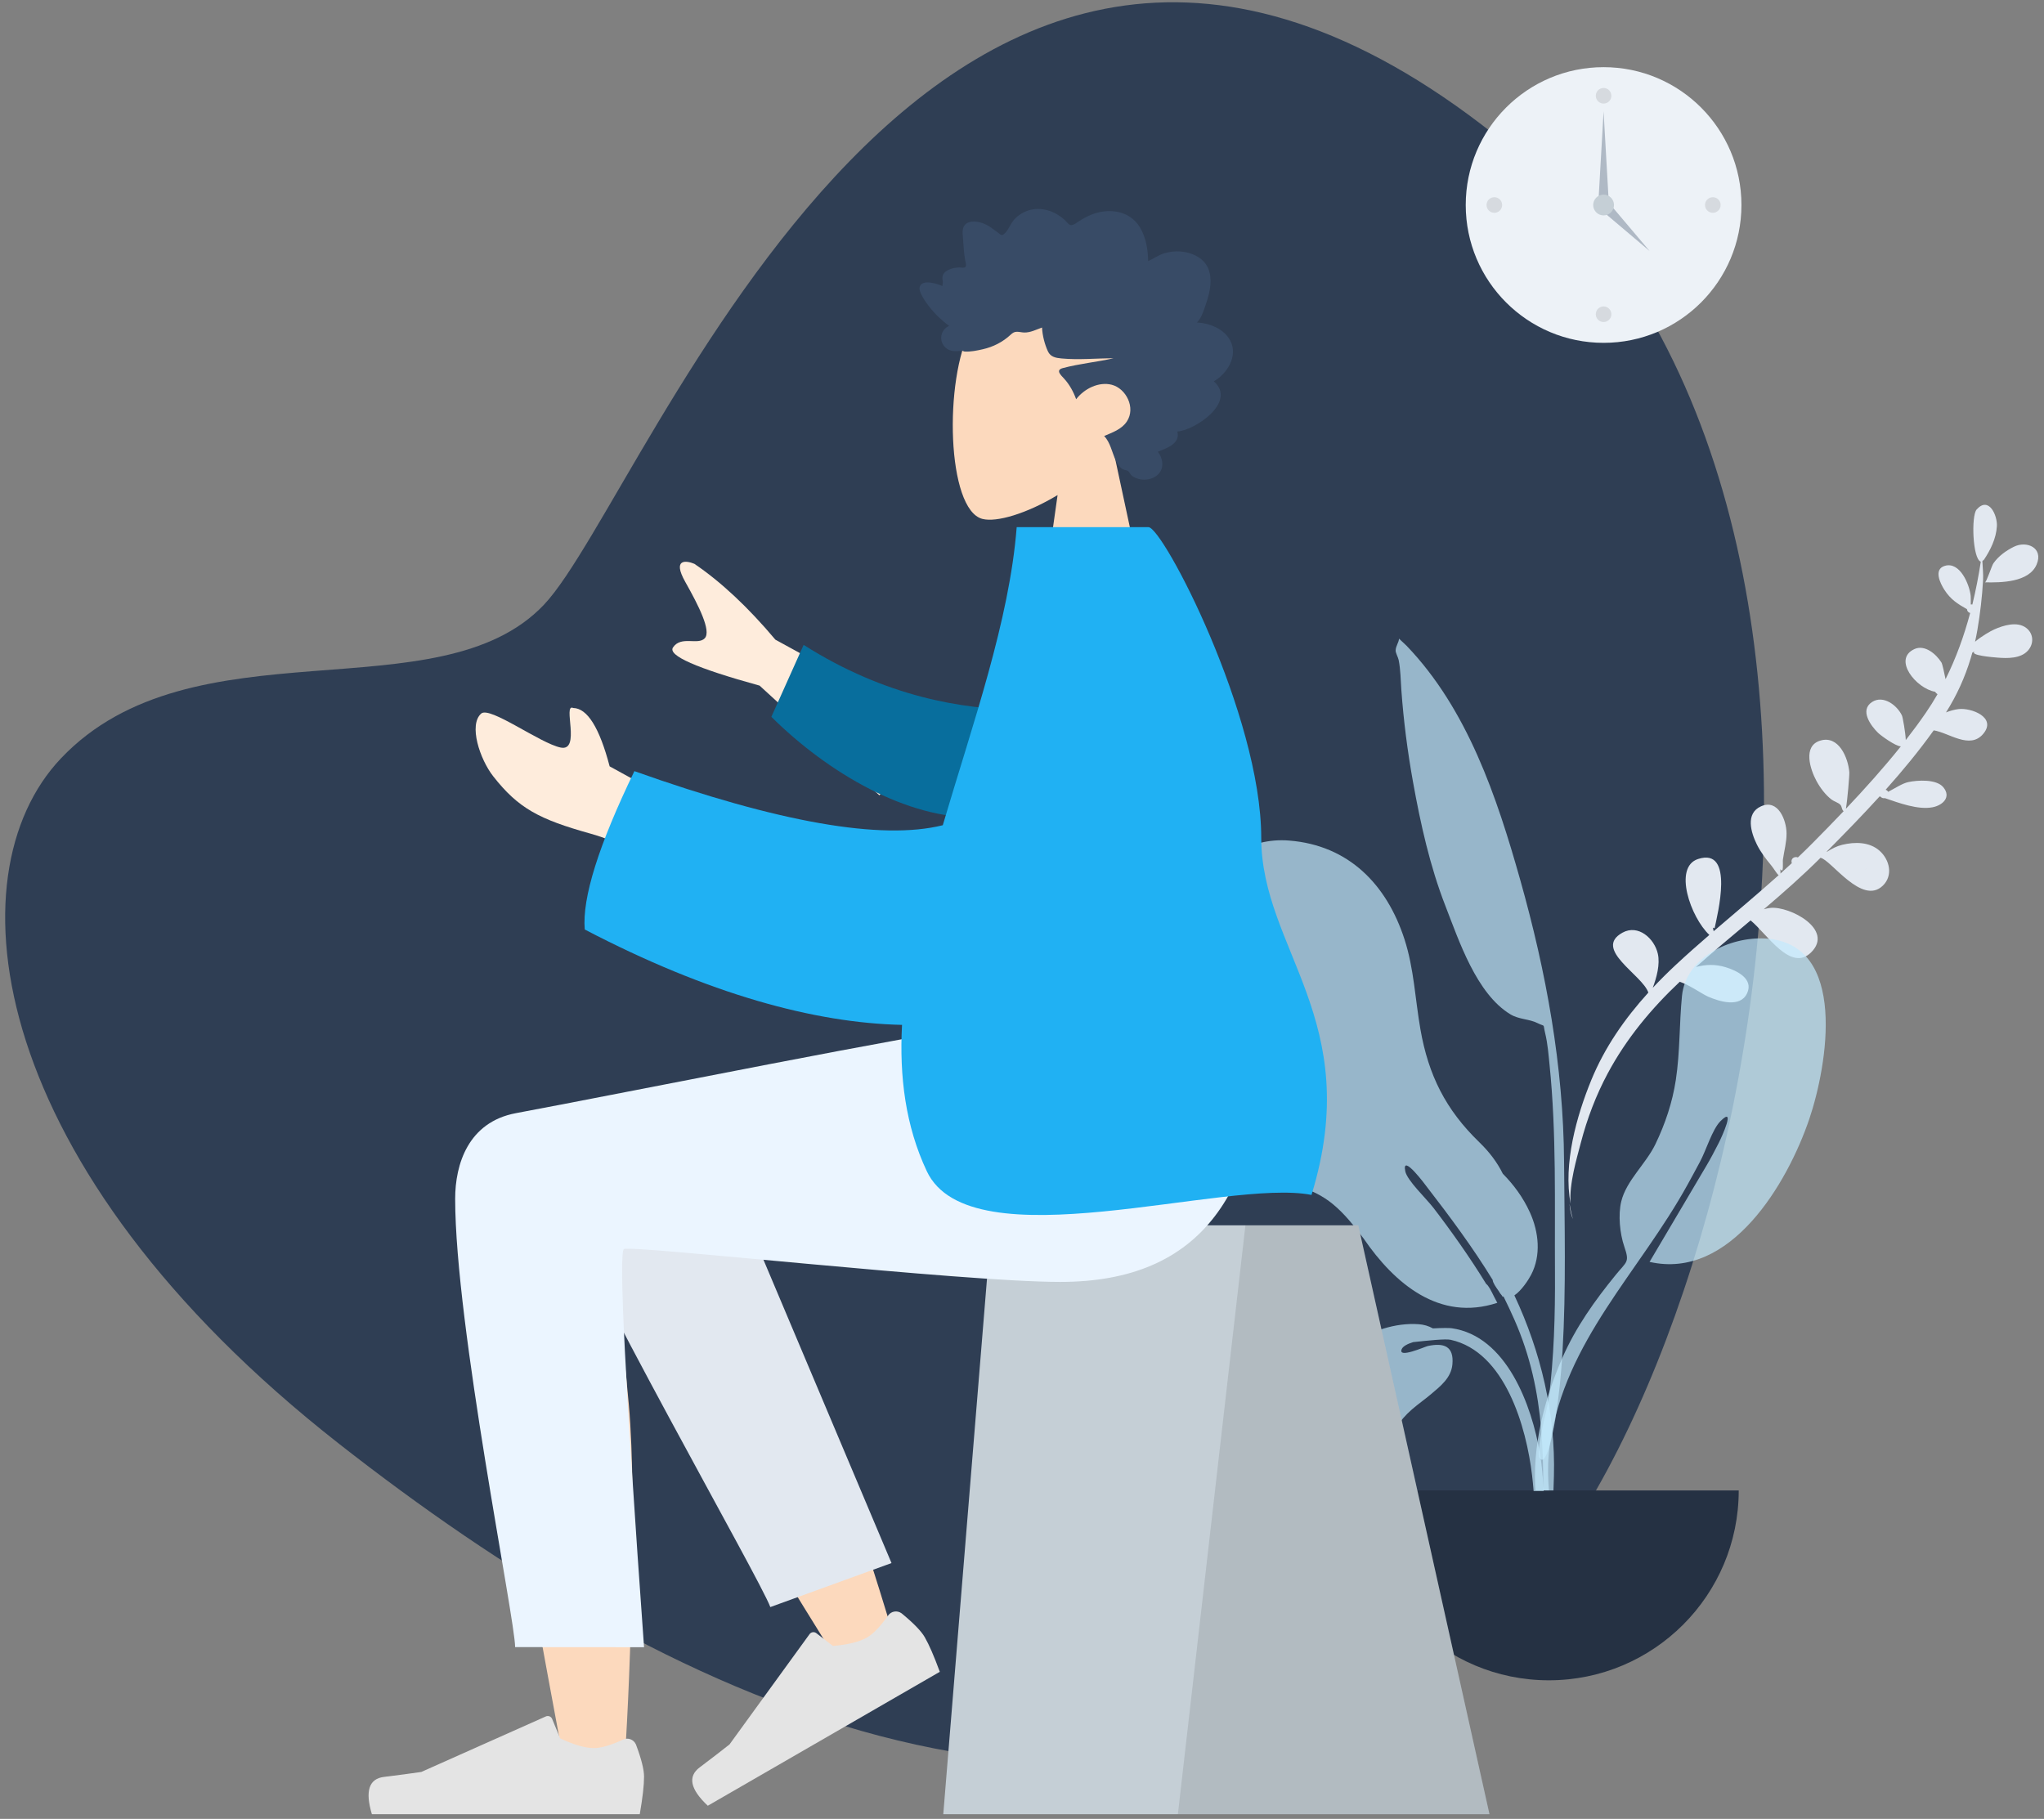 <?xml version="1.0" encoding="utf-8"?>
<svg xmlns="http://www.w3.org/2000/svg" width="318" height="283" viewBox="0 0 318 283" fill="none">
<rect x="0" y="0" width="318" height="283" fill="#808080" stroke="none"/>
<path d="M232.601 21.021C306.295 79.496 268.057 228.504 228.81 255.296C168.43 296.514 102.685 263.751 52.775 224.664C-2.253 181.569 -7.733 136.165 9.467 118.012C29.943 96.401 68.252 111.372 84.633 94.084C101.013 76.795 145.513 -48.082 232.601 21.021Z" fill="#2F3E54"/>
<g clip-path="url(#clip0_2387_3405)">
<path fill-rule="evenodd" clip-rule="evenodd" d="M313.317 85.069C315.306 84.083 317.958 85.227 316.852 87.834C315.667 90.626 311.286 90.661 308.812 90.606C309.059 90.593 309.857 88.032 310.13 87.645C310.935 86.504 312.094 85.676 313.317 85.069ZM290.399 135.131C289.897 135.56 290.358 135.171 290.399 135.131V135.131ZM315.233 97.698C316.397 98.588 316.453 100.159 315.502 101.223C314.37 102.489 312.302 102.443 310.759 102.319C310.061 102.263 306.333 101.965 307.217 101.355C307.149 101.38 307.007 101.443 306.855 101.527C306.773 101.826 306.687 102.124 306.598 102.42C306.62 102.433 306.639 102.447 306.662 102.459C306.637 102.448 306.619 102.436 306.596 102.425C305.7 105.387 304.424 108.207 302.753 110.845C303.378 110.599 304.026 110.413 304.683 110.33C306.627 110.084 310.718 111.595 308.543 114.184C306.457 116.666 303.21 114.003 300.843 113.636C298.547 116.841 296.015 119.912 293.362 122.88C293.525 122.931 293.667 123.037 293.749 123.202C294.814 122.662 295.923 121.89 296.908 121.681C298.329 121.379 301.244 121.197 302.318 122.469C303.639 124.033 302.223 125.304 300.662 125.604C298.398 126.039 295.435 124.933 293.257 124.186C293.008 124.23 292.736 124.157 292.573 123.958C292.525 123.942 292.477 123.926 292.43 123.911C289.744 126.865 286.954 129.722 284.182 132.516C284.211 132.514 284.241 132.512 284.272 132.511C284.995 132.036 285.77 131.647 286.611 131.443C288.556 130.969 290.845 130.967 292.423 132.374C293.996 133.776 294.553 136.226 292.926 137.8C289.67 140.95 284.873 133.768 283.231 133.468C280.413 136.278 277.434 138.902 274.408 141.474C274.752 141.37 275.104 141.293 275.468 141.258C278.436 140.974 285.4 144.612 281.759 148.191C278.585 151.31 274.913 145.307 272.355 143.207C269.504 145.604 266.637 147.985 263.85 150.458C265.37 150.055 266.839 149.995 268.468 150.488C270.154 150.998 272.874 152.271 271.808 154.547C270.724 156.861 267.458 155.808 265.757 155.073C264.829 154.673 262.968 153.32 261.335 152.75C256.888 156.948 253.037 161.572 250.121 167.018C248.301 170.419 246.92 174.053 245.947 177.787C245.327 180.17 244.104 184.174 244.349 187.276C243.182 181.066 245.292 173.608 247.564 168.058C249.654 162.954 252.782 158.473 256.445 154.44C255.526 151.675 247.788 147.687 252.414 145.118C254.87 143.76 257.386 146.014 257.923 148.401C258.292 150.041 257.73 152.102 257.133 153.694C258.286 152.464 259.484 151.275 260.718 150.124C262.424 148.534 264.171 146.99 265.935 145.466C263.029 142.736 260.278 134.931 264.175 133.654C269.929 131.775 267.158 142.421 266.757 144.416C266.643 144.423 266.554 144.389 266.489 144.315C266.521 144.498 266.558 144.693 266.604 144.89C269.979 141.988 273.405 139.142 276.717 136.171C276.419 135.95 275.944 135.107 275.572 134.659C274.73 133.647 273.925 132.591 273.336 131.408C272.407 129.538 271.51 126.556 273.974 125.456C276.654 124.258 277.928 127.631 277.946 129.643C277.959 131.034 277.58 132.356 277.383 133.721C277.321 134.146 277.559 136.064 276.979 135.239C277.006 135.543 277.01 135.763 276.997 135.919C277.591 135.383 278.182 134.841 278.768 134.295C278.741 134.226 278.721 134.151 278.716 134.064C278.685 133.464 279.288 133.233 279.712 133.409C280.485 132.673 281.252 131.929 282.004 131.169C283.599 129.561 285.217 127.906 286.824 126.216C286.475 125.917 286.614 125.502 286.288 125.184C285.963 124.867 285.321 124.691 284.939 124.396C283.976 123.655 283.178 122.574 282.6 121.511C281.647 119.754 280.415 116.068 283.2 115.231C286.07 114.367 287.527 117.914 287.711 120.133C287.747 120.562 287.426 124.434 287.179 125.84C290.153 122.7 293.077 119.441 295.727 116.126C294.923 116.118 292.646 114.473 292.185 114.023C291.062 112.928 289.276 110.508 291.245 109.227C292.997 108.091 295.155 109.736 295.904 111.335C296.027 111.599 296.461 114.05 296.495 115.149C297.592 113.743 298.638 112.329 299.611 110.911C300.26 109.967 300.867 108.999 301.434 108.011C301.298 107.933 301.169 107.798 301.048 107.63C298.127 107.135 294.403 102.577 297.834 100.992C299.467 100.238 301.239 101.794 302.039 103.068C302.203 103.329 302.468 104.64 302.684 105.673C304.317 102.398 305.565 98.93 306.514 95.375C306.26 95.312 306.044 95.118 306.016 94.784C304.598 93.975 303.478 93.302 302.488 91.747C301.873 90.782 300.766 88.576 302.573 88.04C304.924 87.342 306.401 90.934 306.594 92.703C306.616 92.909 306.615 93.506 306.608 94.053C306.689 94.042 306.772 94.043 306.853 94.058C307.393 91.856 307.824 89.626 308.167 87.393C306.883 86.98 306.661 80.239 307.516 79.279C309.426 77.13 310.774 80.234 310.672 81.875C310.551 83.81 309.675 85.57 308.631 87.132C308.519 87.297 308.551 87.289 308.522 87.058C308.506 87.172 308.468 87.257 308.411 87.317C308.465 88.336 308.57 89.378 308.52 90.279C308.375 92.86 308.074 95.456 307.638 98.003C307.532 98.623 307.41 99.237 307.274 99.846C308.305 98.968 309.696 98.187 310.241 97.942C311.653 97.309 313.83 96.626 315.233 97.698ZM244.183 187.285C244.249 188.185 244.411 189.009 244.714 189.688C244.487 188.915 244.312 188.11 244.183 187.285Z" fill="#E2E8F0"/>
<path opacity="0.7" fill-rule="evenodd" clip-rule="evenodd" d="M274.624 146.02C269.1 145.734 262.268 148.959 261.678 154.964C261.25 159.327 261.383 163.677 260.72 168.034C260.19 171.516 259.07 174.858 257.541 178.03C256.072 181.08 253.023 183.676 252.231 186.934C251.725 189.011 252.008 191.931 252.705 193.962C253.553 196.431 253.102 196.236 251.413 198.307C248.104 202.367 245.125 206.531 243.018 211.38C239.983 218.364 237.993 226.528 239.119 234.173C239.263 235.144 239.433 238.628 240.769 238.871C242.263 239.144 241.564 237.151 241.485 236.507C240.977 232.4 240.525 228.811 241.138 224.64C243.503 208.546 255.048 197.943 262.565 184.285C262.978 183.58 263.851 181.903 264.457 180.796C265.415 179.05 266.378 175.725 267.674 174.43C270.116 171.99 267.871 176.896 267.395 177.832C266.794 179.017 266.132 180.276 265.516 181.314C262.695 186.126 259.547 191.379 256.634 196.339C269.232 199.209 278.105 184.064 281.485 174.107C284.271 165.903 287.604 146.722 274.624 146.02Z" fill="#C4EAFC"/>
<path opacity="0.7" fill-rule="evenodd" clip-rule="evenodd" d="M200.58 130.786C209.815 131.519 215.744 137.613 218.504 146.136C219.991 150.729 220.162 155.448 220.988 160.169C222.232 167.27 224.907 172.652 230.136 177.712C231.756 179.279 232.949 180.888 233.797 182.609C235.482 184.328 236.948 186.273 238.025 188.651C239.401 191.687 239.79 195.33 238.201 198.358C237.774 199.172 236.709 200.805 235.604 201.548C239.739 210.353 242.012 219.996 241.756 229.628C241.601 235.442 241.317 241.258 240.986 247.065C240.897 248.624 240.389 251.198 239.627 248.584C238.929 246.192 239.804 242.437 239.885 239.939C240.279 227.766 240.616 216.699 235.605 205.327C235.08 204.135 234.523 202.952 233.942 201.779C233.908 201.76 233.877 201.736 233.845 201.713C233.823 201.73 233.803 201.748 233.78 201.765C233.743 201.699 233.693 201.62 233.633 201.532C233.467 201.36 233.322 201.143 233.184 200.901C232.739 200.285 232.236 199.562 232.233 199.165C232.233 199.162 232.235 199.158 232.235 199.155C229.133 194.091 225.58 189.307 221.951 184.616C221.979 184.65 218.015 179.253 218.628 182.238C218.923 183.676 221.839 186.415 223.016 187.938C225.621 191.327 228.68 195.622 231.221 199.774C231.563 199.971 232.047 200.936 232.396 201.655C232.589 202.019 232.769 202.386 232.946 202.706C223.94 205.681 216.934 199.688 212.157 192.716C212.151 192.708 212.146 192.7 212.14 192.691C210.687 190.765 209.197 188.852 207.337 187.329C204.233 184.789 200.909 184.34 197.249 183.09C187.269 179.68 183.026 166.746 181.678 157.148C180.158 146.321 187.595 129.718 200.58 130.786Z" fill="#C4EAFC"/>
<path opacity="0.7" fill-rule="evenodd" clip-rule="evenodd" d="M218.823 100.465C228.301 110.33 232.88 124.013 236.506 136.876C240.556 151.243 243.231 165.832 243.334 180.769C243.401 190.583 243.668 200.458 243.095 210.26C242.892 213.741 242.545 217.229 241.993 220.673C241.948 220.956 240.713 228.645 239.532 226.853C238.86 225.835 240.797 218.877 240.944 217.718C241.767 211.191 241.958 204.615 241.918 198.041C241.852 187.216 242.171 176.447 241.074 165.662C240.911 164.052 240.781 162.361 240.399 160.785C239.993 159.111 240.51 159.842 239.187 159.179C237.902 158.534 236.313 158.626 234.98 157.818C229.69 154.61 226.984 146.371 224.878 140.965C222.469 134.782 221.005 128.19 219.836 121.684C218.977 116.904 218.363 112.153 218.016 107.312C217.906 105.786 217.9 104.19 217.6 102.69C217.519 102.285 217.114 101.569 217.129 101.211C217.16 100.452 217.618 100.006 217.655 99.369C218.052 99.726 218.441 100.091 218.823 100.465Z" fill="#C4EAFC"/>
<path fill-rule="evenodd" clip-rule="evenodd" d="M270.506 231.9C270.506 248.214 257.281 261.439 240.966 261.439C224.652 261.439 211.427 248.214 211.427 231.9" fill="#253143"/>
<path opacity="0.7" fill-rule="evenodd" clip-rule="evenodd" d="M238.596 231.994H240.157C240.049 230.035 239.906 228.08 239.578 226.144C238.326 218.738 234.411 207.86 225.824 206.658C225.508 206.613 224.342 206.605 222.931 206.688C222.262 206.314 221.512 206.088 220.723 206.036C213.412 205.497 205.248 211.395 201.721 217.533C198.878 222.482 199.357 228.98 201.113 234.238C202.289 237.757 204.855 242.776 209.135 242.825C214.489 242.886 214.747 236.268 214.851 232.4C214.988 227.256 215.638 222.776 219.691 219.27C220.636 218.453 221.668 217.735 222.622 216.93C224.116 215.669 225.767 214.378 225.96 212.293C226.225 209.416 224.601 208.898 222.121 209.432C221.699 209.523 217.441 211.434 218.071 209.924C218.264 209.462 218.967 209.097 219.854 208.823C222.15 208.573 224.888 208.284 225.676 208.457C234.172 210.32 237.48 222.089 238.358 229.566C238.453 230.373 238.53 231.183 238.596 231.994Z" fill="#C4EAFC"/>
</g>
<g clip-path="url(#clip1_2387_3405)">
<path d="M249.482 53.343C261.326 53.343 270.928 43.741 270.928 31.897C270.928 20.052 261.326 10.45 249.482 10.45C237.637 10.45 228.035 20.052 228.035 31.897C228.035 43.741 237.637 53.343 249.482 53.343Z" fill="#EDF2F7"/>
<path d="M249.482 16.115C250.152 16.115 250.695 15.572 250.695 14.902C250.695 14.231 250.152 13.688 249.482 13.688C248.811 13.688 248.268 14.231 248.268 14.902C248.268 15.572 248.811 16.115 249.482 16.115Z" fill="black" fill-opacity="0.1"/>
<path d="M232.486 33.111C233.157 33.111 233.7 32.567 233.7 31.897C233.7 31.226 233.157 30.683 232.486 30.683C231.816 30.683 231.272 31.226 231.272 31.897C231.272 32.567 231.816 33.111 232.486 33.111Z" fill="black" fill-opacity="0.1"/>
<path d="M266.477 33.111C267.147 33.111 267.691 32.567 267.691 31.897C267.691 31.226 267.147 30.683 266.477 30.683C265.806 30.683 265.263 31.226 265.263 31.897C265.263 32.567 265.806 33.111 266.477 33.111Z" fill="black" fill-opacity="0.1"/>
<path d="M249.482 50.106C250.152 50.106 250.695 49.563 250.695 48.892C250.695 48.222 250.152 47.678 249.482 47.678C248.811 47.678 248.268 48.222 248.268 48.892C248.268 49.563 248.811 50.106 249.482 50.106Z" fill="black" fill-opacity="0.1"/>
<path fill-rule="evenodd" clip-rule="evenodd" d="M249.481 17.329L250.29 31.492H248.672L249.481 17.329Z" fill="#AFB9C5"/>
<path fill-rule="evenodd" clip-rule="evenodd" d="M256.644 39.059L249.204 32.764L250.349 31.619L256.644 39.059Z" fill="#AFB9C5"/>
<path d="M249.482 33.516C250.376 33.516 251.1 32.791 251.1 31.897C251.1 31.003 250.376 30.278 249.482 30.278C248.588 30.278 247.863 31.003 247.863 31.897C247.863 32.791 248.588 33.516 249.482 33.516Z" fill="#C5CFD6"/>
</g>
<path fill-rule="evenodd" clip-rule="evenodd" d="M173.16 69.821C176.565 65.825 178.87 60.926 178.485 55.438C177.375 39.625 155.362 43.103 151.08 51.085C146.799 59.066 147.307 79.311 152.841 80.738C155.048 81.306 159.75 79.913 164.535 77.029L161.531 98.277H179.266L173.16 69.821Z" fill="#FCD9BD"/>
<path fill-rule="evenodd" clip-rule="evenodd" d="M186.216 50.174C186.789 49.607 187.101 48.797 187.371 48.027C187.652 47.228 187.925 46.421 188.111 45.589C188.484 43.927 188.487 42.015 187.301 40.725C186.351 39.69 184.924 39.226 183.607 39.125C182.73 39.058 181.829 39.181 180.988 39.457C180.153 39.731 179.434 40.278 178.625 40.617C178.594 38.826 178.288 36.952 177.379 35.423C176.505 33.951 175.11 33.126 173.523 32.907C171.893 32.683 170.284 33.064 168.825 33.853C168.46 34.051 168.098 34.258 167.752 34.492C167.462 34.688 167.161 34.924 166.821 35.004C166.441 35.093 166.253 34.874 166.007 34.597C165.718 34.273 165.392 33.987 165.048 33.734C163.524 32.614 161.525 32.154 159.76 32.825C158.947 33.134 158.156 33.659 157.605 34.383C157.113 35.028 156.762 36.052 156.083 36.501C155.795 36.692 155.592 36.439 155.33 36.252C154.936 35.971 154.56 35.662 154.161 35.389C153.601 35.005 152.995 34.718 152.346 34.568C151.395 34.348 150.082 34.399 149.81 35.644C149.708 36.112 149.786 36.612 149.819 37.083C149.864 37.73 149.911 38.377 149.968 39.023C150.01 39.514 150.064 39.987 150.157 40.469C150.206 40.726 150.361 41.204 150.25 41.462C150.113 41.783 149.478 41.6 149.207 41.611C148.671 41.633 148.133 41.727 147.637 41.956C147.253 42.134 146.849 42.395 146.687 42.835C146.588 43.105 146.614 43.383 146.661 43.661C146.717 43.995 146.653 44.172 146.611 44.509C145.891 44.155 143.397 43.367 143.083 44.657C142.979 45.087 143.217 45.572 143.398 45.934C143.717 46.569 144.134 47.15 144.561 47.704C145.451 48.859 146.513 49.855 147.657 50.707C146.317 51.303 145.967 53.059 147.127 54.106C147.639 54.568 148.328 54.671 148.974 54.641C149.21 54.63 149.551 54.539 149.737 54.581C149.837 54.603 149.944 54.688 150.083 54.697C150.994 54.76 152.023 54.54 152.915 54.338C154.502 53.977 156.006 53.225 157.233 52.079C157.548 51.785 157.808 51.616 158.232 51.62C158.603 51.624 158.968 51.726 159.339 51.736C160.321 51.761 161.206 51.281 162.118 50.961C162.174 52.193 162.524 53.549 163.028 54.657C163.439 55.561 164.297 55.692 165.14 55.772C167.836 56.025 170.542 55.742 173.241 55.746C170.628 56.337 167.928 56.58 165.338 57.275C164.167 57.589 165.061 58.378 165.562 58.925C166.386 59.826 166.999 60.942 167.424 62.117C168.702 60.451 170.962 59.353 172.963 59.865C175.175 60.431 176.732 63.422 175.318 65.572C174.497 66.82 173.014 67.302 171.78 67.839C172.743 68.839 172.976 70.317 173.555 71.562C173.841 72.176 174.242 72.87 174.881 73.084C175.117 73.163 175.394 73.17 175.581 73.363C175.812 73.602 175.867 73.868 176.162 74.073C177.339 74.892 179.178 74.829 180.222 73.761C181.165 72.795 180.92 71.266 180.132 70.287C181.386 69.764 183.672 69.091 183.173 67.137C185.892 66.956 192.492 62.547 188.844 59.326C190.846 58.194 192.686 55.428 191.399 52.99C190.409 51.113 188.106 50.274 186.216 50.174Z" fill="#384B66"/>
<path fill-rule="evenodd" clip-rule="evenodd" d="M211.318 190.644H154.233L146.753 282.271H231.729L211.318 190.644Z" fill="#C5CFD6"/>
<path fill-rule="evenodd" clip-rule="evenodd" d="M211.318 190.644H193.761L183.253 282.271H231.729L211.318 190.644Z" fill="black" fill-opacity="0.1"/>
<path fill-rule="evenodd" clip-rule="evenodd" d="M89.151 174.946C83.064 171.291 72.853 175.986 72.86 181.213C72.881 196.852 87.153 270.559 87.898 275.219C88.643 279.878 96.626 281.109 97.091 275.234C97.831 265.886 99.205 233.526 97.83 218.547C97.262 212.364 96.651 206.476 96.049 201.223C103.539 214.748 115.121 234.111 130.797 259.315L139.307 255.427C132.624 233.41 127.144 217.866 122.868 208.796C115.545 193.266 108.679 179.967 105.789 175.282C101.244 167.914 93.331 170.485 89.151 174.946Z" fill="#FCD9BD"/>
<path fill-rule="evenodd" clip-rule="evenodd" d="M138.699 243.2L109.491 174.008C102.494 162.753 82.876 176.299 85.262 182.827C90.679 197.648 118.231 245.63 119.845 250.046L138.699 243.2Z" fill="#E2E8F0"/>
<path fill-rule="evenodd" clip-rule="evenodd" d="M140.321 251.063C142.14 252.561 143.324 253.785 143.872 254.733C144.538 255.887 145.318 257.682 146.212 260.118C144.873 260.891 132.842 267.837 110.118 280.957C107.39 278.397 106.965 276.411 108.843 274.997C110.721 273.583 112.271 272.39 113.493 271.419L125.951 254.255C126.19 253.925 126.652 253.852 126.983 254.091C126.988 254.095 126.994 254.1 127 254.104L129.588 256.097C131.963 255.89 133.735 255.448 134.904 254.773C135.855 254.225 136.945 253.083 138.177 251.349L138.177 251.349C138.649 250.683 139.572 250.527 140.237 250.999C140.266 251.02 140.294 251.041 140.321 251.063Z" fill="#E4E4E4"/>
<path fill-rule="evenodd" clip-rule="evenodd" d="M98.96 271.483C99.787 273.69 100.2 275.341 100.2 276.437C100.2 277.769 99.978 279.714 99.534 282.27C97.989 282.27 84.096 282.27 57.857 282.27C56.774 278.69 57.4 276.757 59.733 276.471C62.066 276.186 64.005 275.928 65.548 275.698L84.919 267.062C85.292 266.896 85.729 267.064 85.895 267.436C85.898 267.443 85.9 267.449 85.903 267.456L87.148 270.476C89.308 271.484 91.064 271.988 92.414 271.988C93.512 271.988 95.027 271.545 96.96 270.658L96.96 270.658C97.702 270.318 98.579 270.644 98.92 271.386C98.934 271.418 98.948 271.45 98.96 271.483Z" fill="#E4E4E4"/>
<path fill-rule="evenodd" clip-rule="evenodd" d="M70.813 186.53C70.813 206.161 80.136 251.952 80.142 256.275L100.2 256.29C97.264 215.431 96.223 194.781 97.077 194.341C98.358 193.681 149.579 199.455 164.941 199.455C187.093 199.455 196.256 185.486 197 159.608H153.118C144.183 160.564 97.578 169.965 80.27 173.196C72.86 174.58 70.813 181.122 70.813 186.53Z" fill="#EBF5FF"/>
<path fill-rule="evenodd" clip-rule="evenodd" d="M146.281 113.573L120.633 99.526C116.368 94.461 112.166 90.528 108.026 87.725C106.761 87.197 104.549 86.877 106.618 90.549C108.687 94.221 110.697 98.176 109.644 99.307C108.59 100.438 105.962 98.858 104.704 100.737C103.866 101.99 108.356 103.97 118.173 106.675L136.81 123.739L146.281 113.573ZM106.112 125.425L94.846 119.236C93.265 113.221 91.375 110.195 89.177 110.157C87.488 109.371 90.429 116.972 87.227 116.313C84.026 115.654 76.212 109.842 74.865 111.022C72.873 112.768 74.649 118.128 76.742 120.795C80.653 125.778 83.892 127.483 91.896 129.714C96.081 130.881 100.606 133.22 105.47 136.731L106.112 125.425Z" fill="#FEECDC"/>
<path fill-rule="evenodd" clip-rule="evenodd" d="M158.772 110.444C149.789 110.349 137.809 108.452 125.027 100.338L120.007 111.533C128.824 120.283 141.221 127.472 152.061 127.168C160.604 126.928 164.97 116.595 158.772 110.444Z" fill="#086E9D"/>
<path fill-rule="evenodd" clip-rule="evenodd" d="M146.676 128.397C137.138 130.776 121.145 127.971 98.696 119.982C93.127 131.502 90.553 139.715 90.974 144.621C110.232 154.681 126.738 159.166 140.336 159.462C139.904 167.531 140.886 175.209 144.186 182.224C150.969 196.647 190.686 183.29 204.04 185.919C212.402 158.76 196.233 147.722 196.22 130.344C196.206 111.314 180.925 82.021 178.677 82.021H158.174C157.042 96.555 151.349 112.573 146.676 128.397Z" fill="#20B1F3"/>
<defs>
<clipPath id="clip0_2387_3405">
<rect width="135.963" height="182.902" fill="white" transform="matrix(-1 0 0 1 317.445 78.537)"/>
</clipPath>
<clipPath id="clip1_2387_3405">
<rect width="42.893" height="42.893" fill="white" transform="translate(228.035 10.45)"/>
</clipPath>
</defs>
</svg>